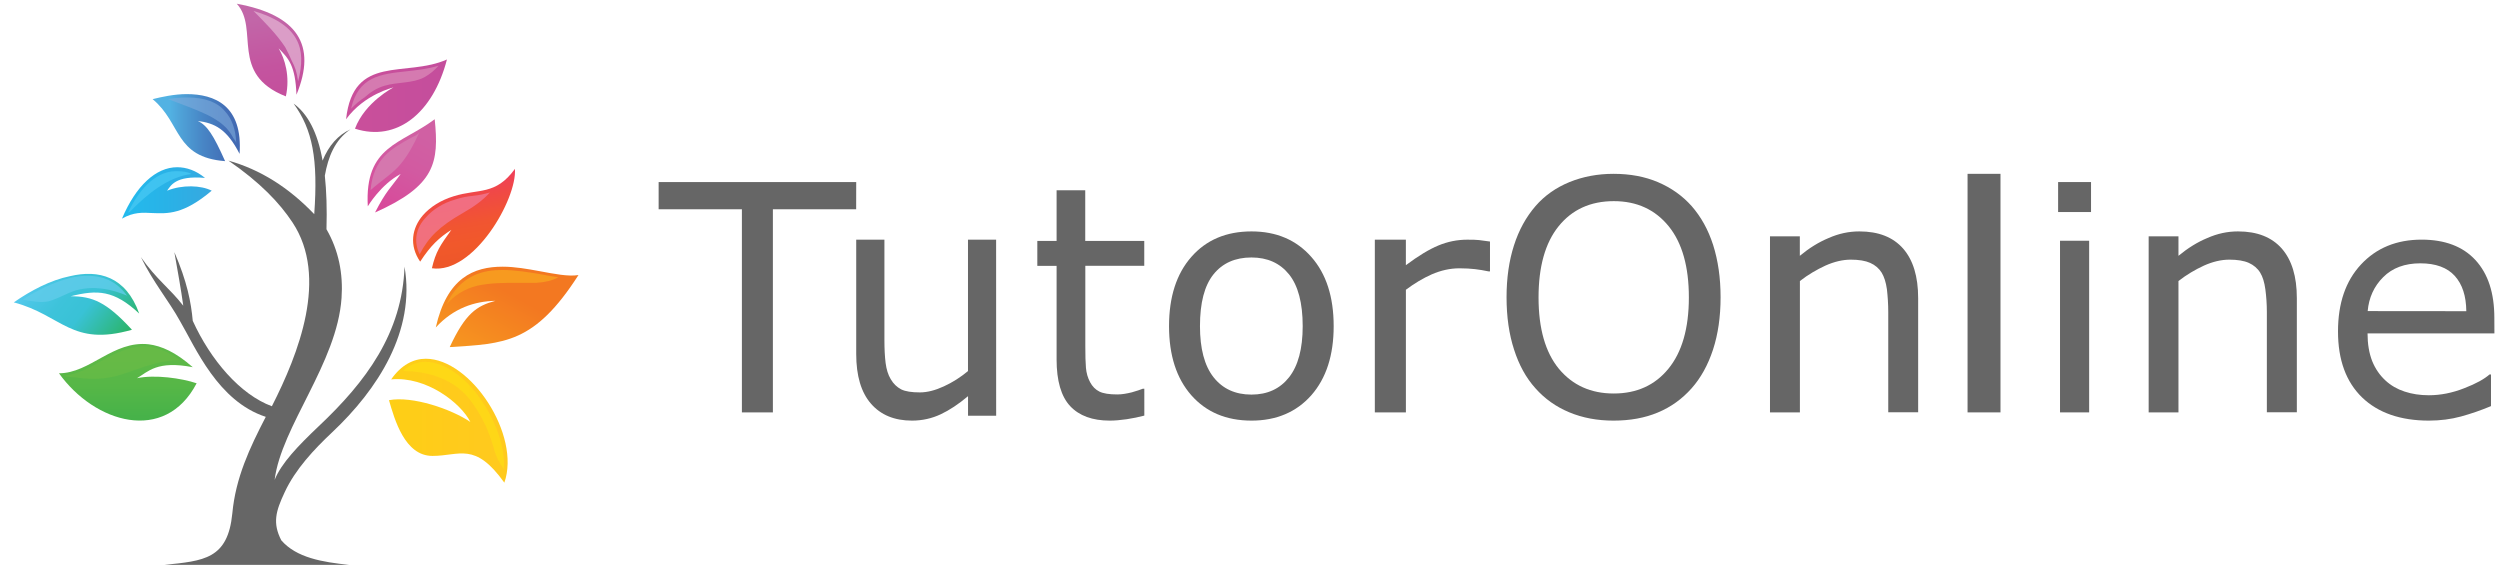 <svg width="179" height="41" viewBox="0 0 179 41" fill="none" xmlns="http://www.w3.org/2000/svg">
<path d="M28.008 27.165C30.523 26.925 32.997 28.855 33.677 30.212C32.322 29.292 29.528 28.334 27.85 28.653C28.249 30.014 28.969 32.644 30.964 32.644C32.917 32.644 33.996 31.604 36.111 34.559C37.31 31.161 33.717 25.686 30.485 25.686C29.605 25.686 28.727 26.129 28.008 27.165Z" fill="url(#paint0_linear)"/>
<path opacity="0.7" d="M28.847 26.567C30.644 26.567 32.48 27.132 33.638 28.605C34.435 29.642 34.995 30.803 35.353 32.078C35.512 32.72 35.794 33.197 36.074 33.596C36.192 32.078 35.514 30.123 34.355 28.511C33.24 26.911 31.763 25.911 30.485 25.911C29.885 25.884 29.325 26.129 28.847 26.567Z" fill="#FEDD15"/>
<path d="M31.201 23.448C32.478 22.054 33.994 21.569 35.472 21.539C34.116 21.897 33.316 22.458 32.2 24.852C36.112 24.605 38.267 24.605 41.419 19.694C40.699 19.813 39.705 19.614 38.626 19.414C37.788 19.259 36.869 19.095 35.993 19.095C33.915 19.092 32.001 19.893 31.201 23.448Z" fill="url(#paint1_linear)"/>
<path d="M31.961 21.809C32.521 21.17 33.198 20.695 34.195 20.451C35.152 20.251 36.071 20.251 36.988 20.251C37.469 20.251 37.906 20.251 38.387 20.251C39.025 20.212 39.545 20.093 39.982 19.849C39.624 19.81 39.223 19.731 38.785 19.648C37.866 19.493 36.909 19.331 35.951 19.331C34.714 19.331 32.997 19.612 31.961 21.809Z" fill="#F79A1F"/>
<path d="M30.084 18.733C30.844 17.569 31.441 17.015 32.319 16.456C31.519 17.569 31.201 18.014 30.924 19.207C33.915 19.646 37.03 14.251 36.869 12.092C35.474 14.012 34.276 13.491 32.48 14.053C31.561 14.333 30.802 14.818 30.284 15.41C29.486 16.335 29.285 17.573 30.084 18.733Z" fill="url(#paint2_linear)"/>
<path opacity="0.8" d="M30.045 18.213C30.684 16.974 31.483 16.208 33.078 15.289C33.917 14.814 34.596 14.331 35.075 13.777C34.678 13.898 34.277 13.977 33.918 14.016C33.479 14.055 33.039 14.135 32.56 14.296C31.722 14.536 30.966 15.016 30.485 15.575C29.765 16.335 29.605 17.293 30.045 18.213Z" fill="#F17791"/>
<path d="M24.778 8.539C26.093 6.734 28.169 6.262 28.169 6.262C28.169 6.262 26.136 7.3 25.416 9.214C28.41 10.18 31.003 8.101 32.002 4.258C29.045 5.582 25.295 3.822 24.778 8.539Z" fill="url(#paint3_linear)"/>
<path d="M29.127 5.103C27.212 5.303 25.655 5.498 25.136 7.782C25.456 7.455 25.775 7.182 26.093 6.981C26.492 6.618 26.969 6.301 27.531 6.141C28.449 5.861 29.528 5.982 30.364 5.541C30.802 5.302 31.125 5.02 31.401 4.701C30.641 4.941 29.845 5.023 29.127 5.103Z" fill="#D57AB0"/>
<path d="M20.467 6.901C20.785 5.46 20.387 4.183 19.95 3.464C20.667 4.185 21.148 4.703 21.227 6.782C22.701 3.222 21.303 1.064 16.953 0.267C18.592 2.063 16.396 5.303 20.467 6.901Z" fill="url(#paint4_linear)"/>
<path opacity="0.8" d="M20.424 3.382C20.583 3.663 20.743 4.021 20.902 4.381C21.102 4.74 21.263 5.175 21.343 5.821C21.662 4.621 21.662 3.616 21.225 2.825C20.744 1.906 19.668 1.223 18.151 0.785C18.949 1.586 19.79 2.424 20.424 3.382Z" fill="#E1ACCF"/>
<path d="M10.928 7.099C13.003 8.818 12.484 11.257 16.117 11.538C15.278 9.66 14.84 8.98 14.16 8.658C15.357 8.818 16.236 9.217 17.154 11.018C17.393 7.54 15.358 6.738 13.36 6.738C12.484 6.738 11.566 6.939 10.928 7.099Z" fill="url(#paint5_linear)"/>
<path opacity="0.6" d="M12.004 7.099H12.043C12.961 7.458 13.92 7.78 14.838 8.22C15.795 8.697 16.354 9.179 16.713 9.897C16.793 10.018 16.871 10.098 16.914 10.217C16.874 9.258 16.595 8.496 16.117 7.978C15.558 7.3 14.639 6.98 13.403 6.98C12.923 6.981 12.444 7.019 12.004 7.099Z" fill="#7FACDC"/>
<path d="M0.988 21.65C4.459 22.571 5.101 24.849 9.448 23.61C7.611 21.61 6.614 21.212 5.058 21.212C6.973 20.732 8.171 20.767 9.967 22.452C9.01 19.772 7.053 19.293 5.019 19.772C3.623 20.052 2.185 20.812 0.988 21.65Z" fill="url(#paint6_linear)"/>
<path opacity="0.8" d="M1.628 21.451C2.227 21.569 2.945 21.691 3.504 21.569C4.182 21.371 4.82 20.969 5.502 20.769C6.778 20.449 7.976 20.696 9.094 21.17C8.215 19.931 6.86 19.49 5.063 19.889C3.783 20.212 2.547 20.85 1.628 21.451Z" fill="#61CBE9"/>
<path d="M4.222 26.727C6.775 30.292 11.804 31.802 14.079 27.443C13.001 27.08 11.088 26.804 9.809 27.08C10.606 26.611 11.246 25.797 13.801 26.291C12.563 25.204 11.566 24.771 10.648 24.651C8.095 24.368 6.456 26.727 4.222 26.727Z" fill="url(#paint7_linear)"/>
<path opacity="0.4" d="M7.256 25.846C6.456 26.325 5.578 26.765 4.66 26.894C4.66 26.933 4.7 26.933 4.739 26.964C4.94 26.964 5.101 27.016 5.259 27.016C5.417 27.016 5.578 27.059 5.658 27.059C7.013 27.216 7.974 27.105 9.29 26.614C10.527 26.174 11.724 25.776 12.883 25.776C12.082 25.208 11.326 24.898 10.609 24.806C9.332 24.73 8.253 25.287 7.256 25.846Z" fill="#75BF44"/>
<path d="M8.733 15.655C9.569 15.176 10.21 15.217 10.928 15.255C12.007 15.294 13.122 15.373 15.159 13.653C14.399 13.261 13.043 13.215 11.964 13.653C12.205 13.334 12.524 12.54 14.679 12.74C14.04 12.213 13.36 11.973 12.682 11.973C11.168 11.976 9.731 13.295 8.733 15.655Z" fill="url(#paint8_linear)"/>
<path opacity="0.8" d="M9.171 15.217C9.211 15.217 9.25 15.171 9.289 15.171C10.526 13.898 12.043 12.658 13.721 12.457C13.402 12.298 13.043 12.257 12.684 12.257C11.327 12.216 10.089 13.295 9.171 15.217Z" fill="#45C6F2"/>
<path d="M26.334 14.774C26.334 14.774 27.252 13.215 28.689 12.455C28.011 13.414 27.652 13.649 26.853 15.214C31.163 13.295 31.443 11.649 31.125 8.537C28.727 10.338 26.094 10.417 26.334 14.774Z" fill="url(#paint9_linear)"/>
<path d="M29.527 9.817C27.969 10.657 26.732 11.378 26.532 13.614C27.291 12.934 28.247 12.336 28.727 11.695C29.243 11.056 29.605 10.383 29.963 9.616C29.963 9.577 30.004 9.544 30.043 9.461C29.924 9.619 29.727 9.737 29.527 9.817Z" fill="#D577AE"/>
<path d="M16.634 36.758C16.873 34.202 17.872 32.081 19.029 29.846C15.596 28.728 14 24.889 12.883 22.978C12.082 21.53 10.967 20.211 10.089 18.41C11.207 20.013 12.122 20.611 13.122 21.888C12.963 20.729 12.724 19.41 12.484 18.053C13.402 20.173 13.681 21.649 13.801 22.97C15.076 25.771 17.192 28.249 19.466 29.087C21.382 25.323 23.54 19.846 20.944 15.928C20.026 14.537 18.627 13.058 16.354 11.499C18.627 12.138 20.665 13.416 22.5 15.335C22.78 11.37 22.382 9.292 21.024 7.418C22.02 8.14 22.739 9.458 23.097 11.499C23.537 10.417 24.216 9.659 25.094 9.26C23.975 10.02 23.499 11.218 23.258 12.579C23.376 13.696 23.418 14.936 23.376 16.414C24.254 17.934 24.575 19.612 24.455 21.332C24.136 26.005 20.145 30.522 19.663 34.36C20.145 33.162 21.342 31.923 22.816 30.522C26.209 27.327 28.802 23.849 28.963 19.092C29.762 23.688 27.048 27.883 23.774 30.962C22.497 32.163 21.142 33.601 20.381 35.249C19.743 36.607 19.503 37.449 20.142 38.688C21.22 39.927 23.054 40.246 25.012 40.446H11.762C14.598 40.157 16.314 40.038 16.634 36.758Z" fill="#666666"/>
<path d="M61.301 14.983H55.339V29.527H53.12V14.983H47.158V13.035H61.305L61.301 14.983Z" fill="#666666"/>
<path d="M71.325 29.766H69.311V28.366C68.63 28.939 67.981 29.369 67.356 29.662C66.731 29.956 66.046 30.116 65.298 30.116C64.04 30.116 63.06 29.71 62.359 28.901C61.657 28.092 61.305 26.906 61.305 25.345V17.158H63.324V24.338C63.324 24.98 63.352 25.527 63.41 25.987C63.468 26.443 63.587 26.834 63.774 27.144C63.967 27.481 64.221 27.718 64.525 27.879C64.828 28.029 65.281 28.096 65.866 28.096C66.386 28.096 66.959 27.951 67.579 27.664C68.196 27.382 68.774 27.013 69.308 26.569V17.159H71.322L71.325 29.766Z" fill="#666666"/>
<path d="M81.934 29.757C81.549 29.861 81.129 29.946 80.675 30.016C80.222 30.082 79.818 30.116 79.459 30.116C78.219 30.116 77.273 29.77 76.626 29.08C75.978 28.388 75.652 27.263 75.652 25.749V19.036H74.272V17.251H75.652V13.624H77.703V17.251H81.929V19.033H77.709V24.785C77.709 25.447 77.721 25.966 77.753 26.329C77.784 26.703 77.883 27.056 78.056 27.374C78.216 27.673 78.436 27.896 78.713 28.035C78.993 28.174 79.42 28.242 79.994 28.242C80.33 28.242 80.679 28.18 81.039 28.091C81.404 27.99 81.665 27.896 81.823 27.833H81.933L81.934 29.757Z" fill="#666666"/>
<path d="M95.491 23.351C95.491 25.443 94.955 27.088 93.89 28.301C92.821 29.508 91.386 30.116 89.608 30.116C87.798 30.116 86.364 29.507 85.299 28.301C84.236 27.091 83.703 25.443 83.703 23.351C83.703 21.261 84.236 19.604 85.299 18.396C86.364 17.18 87.798 16.569 89.608 16.569C91.392 16.569 92.823 17.183 93.89 18.396C94.961 19.606 95.491 21.261 95.491 23.351ZM93.273 23.351C93.273 21.69 92.945 20.457 92.298 19.648C91.648 18.841 90.749 18.435 89.603 18.435C88.436 18.435 87.528 18.841 86.882 19.648C86.237 20.454 85.918 21.686 85.918 23.351C85.918 24.956 86.237 26.179 86.888 27.008C87.538 27.833 88.44 28.253 89.603 28.253C90.746 28.253 91.643 27.84 92.293 27.018C92.945 26.195 93.273 24.973 93.273 23.351Z" fill="#666666"/>
<path d="M106.69 19.43H106.57C106.234 19.365 105.923 19.3 105.607 19.27C105.297 19.235 104.927 19.211 104.504 19.211C103.818 19.211 103.169 19.361 102.51 19.645C101.878 19.926 101.262 20.297 100.662 20.747V29.527H98.438V17.158H100.66V18.988C101.546 18.325 102.323 17.852 102.993 17.575C103.659 17.297 104.353 17.161 105.059 17.161C105.436 17.161 105.719 17.168 105.896 17.189C106.075 17.207 106.339 17.241 106.683 17.294V19.43H106.69Z" fill="#666666"/>
<path d="M121.121 14.754C121.789 15.517 122.308 16.441 122.662 17.546C123.012 18.648 123.194 19.896 123.194 21.283C123.194 22.681 123.012 23.933 122.651 25.037C122.287 26.143 121.775 27.064 121.121 27.8C120.438 28.569 119.635 29.147 118.702 29.535C117.769 29.926 116.719 30.116 115.525 30.116C114.364 30.116 113.313 29.919 112.362 29.522C111.407 29.125 110.604 28.553 109.937 27.801C109.264 27.055 108.757 26.127 108.407 25.031C108.05 23.939 107.869 22.681 107.869 21.284C107.869 19.902 108.049 18.664 108.401 17.569C108.75 16.474 109.27 15.533 109.949 14.749C110.597 14.003 111.407 13.435 112.374 13.037C113.348 12.641 114.398 12.446 115.532 12.446C116.718 12.446 117.775 12.644 118.715 13.044C119.663 13.45 120.46 14.014 121.121 14.754ZM120.923 21.294C120.923 19.093 120.442 17.391 119.483 16.206C118.513 15.009 117.203 14.402 115.548 14.402C113.873 14.402 112.556 15.009 111.592 16.206C110.635 17.394 110.16 19.103 110.16 21.294C110.16 23.53 110.648 25.225 111.617 26.407C112.6 27.585 113.904 28.175 115.544 28.175C117.184 28.175 118.489 27.585 119.453 26.407C120.425 25.225 120.923 23.52 120.923 21.294Z" fill="#666666"/>
<path d="M137.332 29.517H135.199V22.347C135.199 21.768 135.161 21.221 135.104 20.718C135.035 20.212 134.902 19.813 134.731 19.528C134.534 19.213 134.263 18.98 133.908 18.823C133.564 18.669 133.092 18.591 132.523 18.591C131.94 18.591 131.333 18.735 130.699 19.017C130.07 19.31 129.446 19.672 128.873 20.122V29.527H126.731V16.921H128.868V18.317C129.526 17.769 130.216 17.339 130.934 17.041C131.644 16.727 132.374 16.569 133.124 16.569C134.505 16.569 135.542 16.979 136.264 17.799C136.979 18.619 137.34 19.794 137.34 21.347V29.524L137.332 29.517Z" fill="#666666"/>
<path d="M143.235 29.527H140.877V12.446H143.235V29.527Z" fill="#666666"/>
<path d="M149.718 15.182H147.361V13.035H149.718V15.182ZM149.583 29.527H147.497V17.237H149.583V29.527Z" fill="#666666"/>
<path d="M164.44 29.517H162.307V22.347C162.307 21.768 162.267 21.221 162.2 20.718C162.133 20.212 162.009 19.813 161.833 19.528C161.643 19.213 161.364 18.98 161.016 18.823C160.668 18.666 160.192 18.591 159.623 18.591C159.041 18.591 158.433 18.735 157.801 19.017C157.168 19.31 156.554 19.672 155.978 20.122V29.527H153.844V16.921H155.978V18.317C156.642 17.769 157.326 17.339 158.048 17.041C158.757 16.727 159.485 16.569 160.238 16.569C161.612 16.569 162.655 16.979 163.378 17.799C164.092 18.619 164.454 19.794 164.454 21.344V29.524L164.44 29.517Z" fill="#666666"/>
<path d="M178.6 23.869H169.516C169.516 24.629 169.627 25.288 169.851 25.86C170.079 26.421 170.401 26.874 170.796 27.24C171.177 27.594 171.635 27.862 172.165 28.035C172.688 28.209 173.266 28.3 173.9 28.3C174.743 28.3 175.586 28.133 176.435 27.798C177.29 27.471 177.886 27.132 178.249 26.812H178.355V29.078C177.657 29.371 176.946 29.617 176.211 29.82C175.488 30.017 174.722 30.116 173.912 30.116C171.877 30.116 170.276 29.562 169.124 28.455C167.982 27.345 167.401 25.776 167.401 23.732C167.401 21.712 167.948 20.12 169.046 18.938C170.151 17.752 171.597 17.158 173.389 17.158C175.05 17.158 176.339 17.644 177.238 18.617C178.143 19.596 178.595 20.969 178.595 22.762L178.6 23.869ZM176.588 22.281C176.576 21.191 176.305 20.353 175.758 19.75C175.222 19.159 174.398 18.854 173.296 18.854C172.183 18.854 171.297 19.183 170.639 19.841C169.98 20.497 169.611 21.311 169.526 22.274L176.588 22.281Z" fill="#666666"/>
<defs>
<linearGradient id="paint0_linear" x1="22.754" y1="30.122" x2="40.364" y2="30.122" gradientUnits="userSpaceOnUse">
<stop offset="0.078" stop-color="#FDD211"/>
<stop offset="0.537" stop-color="#FFCB1B"/>
<stop offset="1" stop-color="#FFC822"/>
</linearGradient>
<linearGradient id="paint1_linear" x1="38.446" y1="17.338" x2="33.551" y2="26.155" gradientUnits="userSpaceOnUse">
<stop offset="0.412" stop-color="#F37821"/>
<stop offset="1" stop-color="#F79A1F"/>
</linearGradient>
<linearGradient id="paint2_linear" x1="32.409" y1="10.128" x2="34.367" y2="21.218" gradientUnits="userSpaceOnUse">
<stop offset="0.247" stop-color="#EF3F5A"/>
<stop offset="0.373" stop-color="#F04945"/>
<stop offset="0.536" stop-color="#F15531"/>
<stop offset="0.647" stop-color="#F1582B"/>
<stop offset="0.996" stop-color="#E75525"/>
</linearGradient>
<linearGradient id="paint3_linear" x1="24.817" y1="6.854" x2="32.027" y2="6.854" gradientUnits="userSpaceOnUse">
<stop stop-color="#CA4F9B"/>
<stop offset="0.996" stop-color="#C44E9C"/>
</linearGradient>
<linearGradient id="paint4_linear" x1="19.016" y1="-0.119" x2="20.198" y2="7.335" gradientUnits="userSpaceOnUse">
<stop offset="0.184" stop-color="#C266A8"/>
<stop offset="0.65" stop-color="#C4549F"/>
<stop offset="0.996" stop-color="#C44E9C"/>
</linearGradient>
<linearGradient id="paint5_linear" x1="10.982" y1="9.138" x2="17.253" y2="9.138" gradientUnits="userSpaceOnUse">
<stop offset="0.184" stop-color="#52B2E3"/>
<stop offset="0.303" stop-color="#4FA3D8"/>
<stop offset="0.591" stop-color="#4783C4"/>
<stop offset="0.833" stop-color="#436EB6"/>
<stop offset="0.996" stop-color="#4268B1"/>
</linearGradient>
<linearGradient id="paint6_linear" x1="2.798" y1="19.445" x2="8.998" y2="24.282" gradientUnits="userSpaceOnUse">
<stop stop-color="#54C9ED"/>
<stop offset="0.104" stop-color="#4AC6E5"/>
<stop offset="0.332" stop-color="#3DC3DA"/>
<stop offset="0.541" stop-color="#39C2D6"/>
<stop offset="1" stop-color="#2AB465"/>
</linearGradient>
<linearGradient id="paint7_linear" x1="9.151" y1="31.765" x2="9.151" y2="22.411" gradientUnits="userSpaceOnUse">
<stop offset="0.192" stop-color="#46B249"/>
<stop offset="0.443" stop-color="#56B747"/>
<stop offset="0.639" stop-color="#5DB847"/>
</linearGradient>
<linearGradient id="paint8_linear" x1="6.14" y1="13.814" x2="18.248" y2="13.814" gradientUnits="userSpaceOnUse">
<stop offset="0.235" stop-color="#23BAED"/>
<stop offset="0.479" stop-color="#29B2E7"/>
<stop offset="0.898" stop-color="#40A2DB"/>
<stop offset="1" stop-color="#489DD6"/>
</linearGradient>
<linearGradient id="paint9_linear" x1="30.741" y1="8.205" x2="26.868" y2="15.795" gradientUnits="userSpaceOnUse">
<stop offset="0.184" stop-color="#D060A3"/>
<stop offset="0.477" stop-color="#D25AA1"/>
<stop offset="0.888" stop-color="#D8499A"/>
<stop offset="0.996" stop-color="#DC4396"/>
</linearGradient>
</defs>
</svg>
